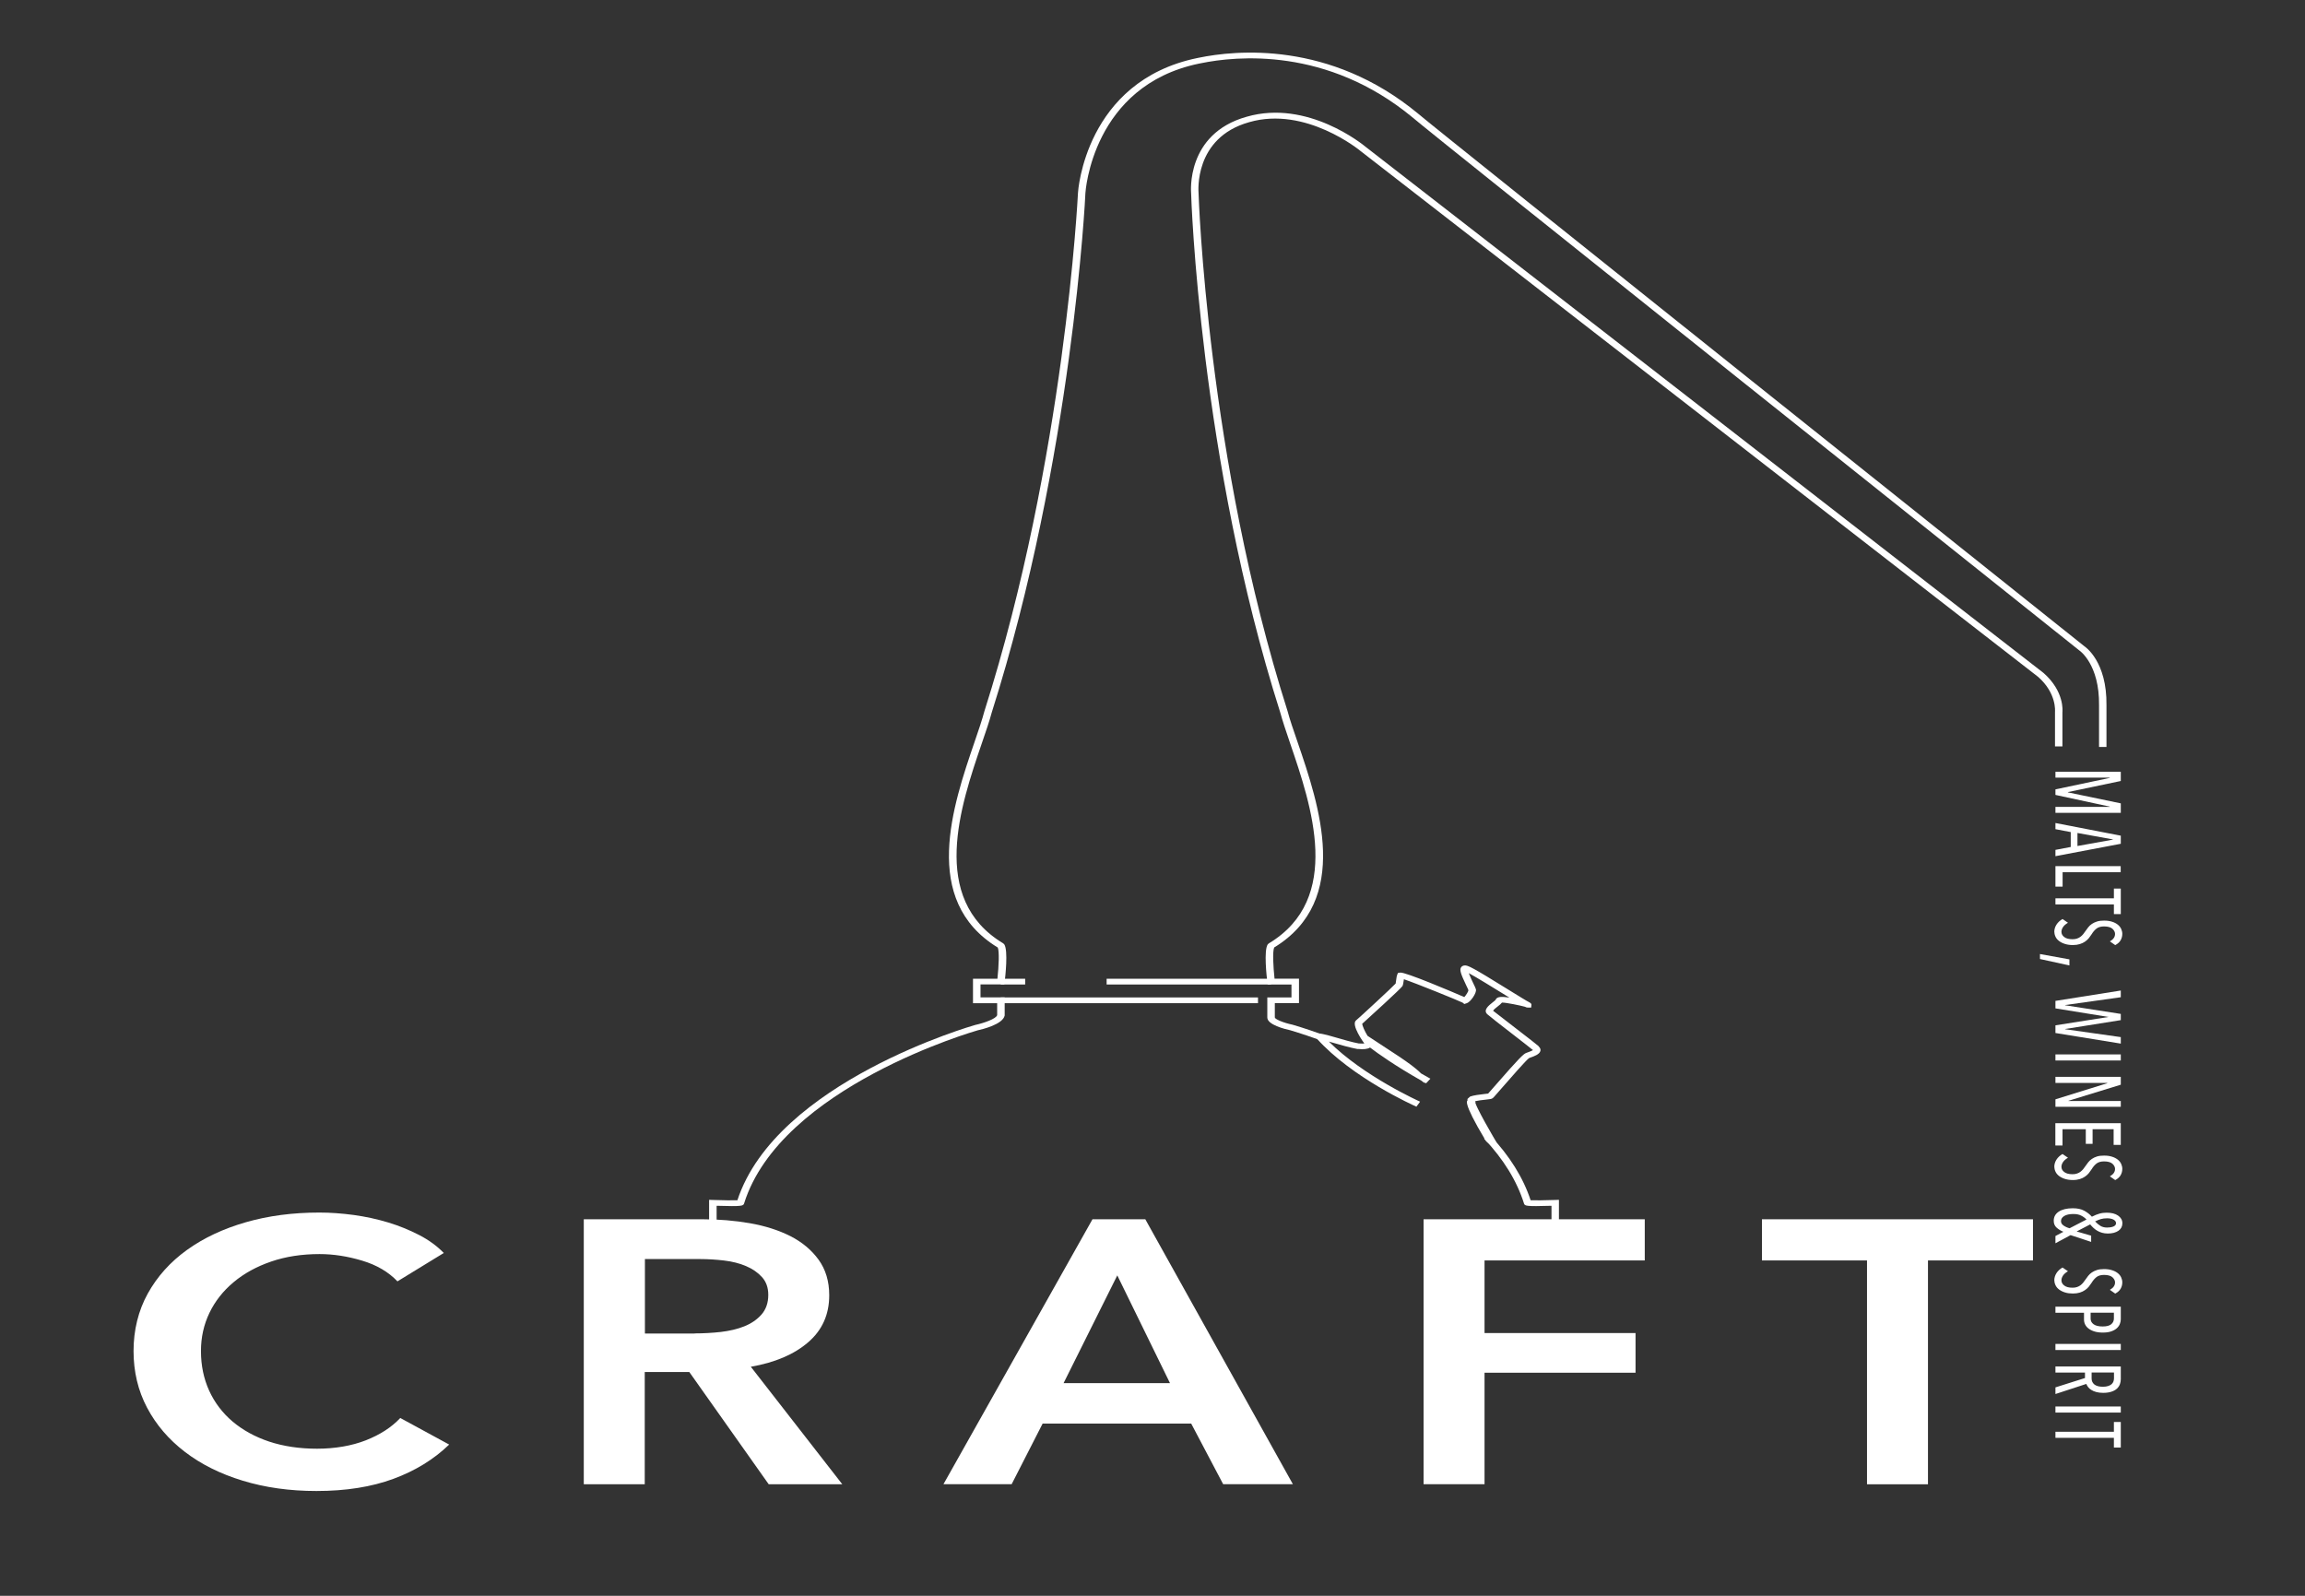 <svg width="130" height="90" viewBox="0 0 130 90" fill="none" xmlns="http://www.w3.org/2000/svg">
<rect x="0" y="0" width="130" height="90" fill="#333333" stroke="none"/>
<path d="M22.42 72.27C21.91 71.735 21.248 71.345 20.426 71.099C19.608 70.853 18.805 70.728 18.023 70.728C17.023 70.728 16.109 70.869 15.291 71.15C14.474 71.431 13.767 71.817 13.176 72.313C12.585 72.805 12.131 73.383 11.813 74.042C11.495 74.706 11.334 75.42 11.334 76.197C11.334 77.013 11.49 77.758 11.798 78.434C12.106 79.109 12.55 79.691 13.121 80.175C13.696 80.659 14.383 81.037 15.18 81.303C15.983 81.568 16.882 81.705 17.881 81.705C18.881 81.705 19.835 81.545 20.638 81.229C21.44 80.913 22.087 80.495 22.576 79.972L25.333 81.471C24.474 82.302 23.429 82.946 22.192 83.403C20.956 83.86 19.507 84.09 17.851 84.09C16.341 84.09 14.953 83.895 13.686 83.508C12.419 83.122 11.334 82.579 10.425 81.881C9.516 81.186 8.804 80.354 8.294 79.39C7.785 78.426 7.532 77.36 7.532 76.193C7.532 75.026 7.8 73.917 8.335 72.953C8.87 71.989 9.607 71.169 10.546 70.494C11.485 69.819 12.591 69.299 13.863 68.933C15.135 68.566 16.518 68.386 18.012 68.386C18.634 68.386 19.275 68.433 19.951 68.523C20.622 68.616 21.269 68.757 21.89 68.944C22.511 69.132 23.091 69.37 23.636 69.651C24.182 69.932 24.646 70.272 25.03 70.666L22.41 72.27H22.42Z" fill="white"/>
<path d="M32.925 68.765H39.64C40.548 68.765 41.432 68.839 42.29 68.987C43.143 69.136 43.906 69.378 44.572 69.713C45.238 70.053 45.768 70.494 46.167 71.044C46.566 71.595 46.768 72.262 46.768 73.051C46.768 74.136 46.374 75.018 45.581 75.701C44.789 76.385 43.714 76.845 42.346 77.083L47.505 83.711H43.355L38.877 77.38H36.363V83.711H32.925V68.769V68.765ZM39.18 75.202C39.67 75.202 40.165 75.174 40.654 75.12C41.144 75.061 41.588 74.96 41.977 74.803C42.366 74.647 42.689 74.429 42.946 74.14C43.199 73.851 43.33 73.484 43.33 73.031C43.33 72.621 43.214 72.29 42.977 72.028C42.739 71.767 42.441 71.56 42.078 71.407C41.715 71.251 41.3 71.146 40.836 71.091C40.372 71.037 39.922 71.009 39.483 71.009H36.373V75.21H39.185L39.18 75.202Z" fill="white"/>
<path d="M61.62 68.765H64.594L72.918 83.707H68.986L67.183 80.288H58.803L57.056 83.707H53.21L61.615 68.765H61.62ZM65.987 78.008L63.014 71.93L59.984 78.008H65.992H65.987Z" fill="white"/>
<path d="M80.289 68.765H92.763V71.087H83.727V75.182H92.243V77.419H83.727V83.707H80.289V68.765Z" fill="white"/>
<path d="M105.293 71.087H99.372V68.765H114.658V71.087H108.736V83.711H105.298V71.087H105.293Z" fill="white"/>
<path d="M41.578 69.132H39.993V67.668L40.21 67.676C40.73 67.695 41.341 67.703 41.588 67.695C43.779 61.008 54.896 57.835 55.007 57.804C55.486 57.702 56.193 57.456 56.239 57.249V56.578H54.876V55.2H56.254C56.334 54.462 56.365 53.658 56.274 53.44C51.907 50.777 53.745 45.41 54.961 41.854C55.194 41.178 55.391 40.597 55.522 40.105C60.065 25.83 60.787 11.031 60.797 10.883C60.797 10.821 61.191 4.587 67.517 3.275L67.612 3.256C69.672 2.83 74.998 2.284 79.986 6.414C80.814 7.147 117.202 36.162 117.566 36.455C117.601 36.479 118.838 37.302 118.803 39.781V42.127H118.384V39.777C118.414 37.47 117.293 36.697 117.278 36.689C115.764 35.483 80.501 7.366 79.673 6.628C74.847 2.631 69.708 3.158 67.724 3.568L67.623 3.587C61.595 4.836 61.221 10.832 61.216 10.891C61.216 11.039 60.484 25.869 55.936 40.175C55.804 40.671 55.602 41.257 55.37 41.932C54.179 45.418 52.382 50.684 56.582 53.205L56.642 53.264C56.865 53.611 56.698 55.083 56.663 55.376L56.642 55.52H55.3V56.25H56.663V57.273C56.557 57.78 55.38 58.057 55.143 58.108C55.047 58.135 44.032 61.286 41.967 67.871C41.916 68.007 41.901 68.05 40.417 68.004V68.808" fill="white"/>
<path d="M85.948 68.948L85.973 68.808H87.503V68.004C86.019 68.05 86.004 68.007 85.953 67.879C85.554 66.606 84.797 65.376 83.702 64.217L84.04 64.026C85.14 65.189 85.908 66.419 86.327 67.695C86.574 67.703 87.18 67.695 87.705 67.676L87.922 67.668V69.132H86.332" fill="white"/>
<path d="M74.362 58.631C73.398 58.284 72.772 58.108 72.767 58.104C72.474 58.042 71.475 57.796 71.475 57.386V56.254H72.838V55.524H71.495L71.475 55.38C71.439 55.087 71.273 53.615 71.495 53.268L71.555 53.209C75.76 50.688 73.958 45.422 72.767 41.936C72.535 41.257 72.338 40.671 72.201 40.171C67.653 25.873 67.178 11.039 67.178 10.891C67.178 10.867 66.86 7.549 70.308 6.585C73.751 5.586 76.896 8.178 77.028 8.287C77.396 8.572 114.259 37.185 115.244 37.946C116.445 38.992 116.324 40.121 116.319 40.167V42.096H115.9V40.152C115.9 40.128 116.006 39.098 114.941 38.169C113.966 37.416 77.098 8.803 76.73 8.514C76.695 8.482 73.635 5.969 70.455 6.89C67.31 7.768 67.597 10.84 67.597 10.871C67.602 11.027 68.072 25.826 72.615 40.097C72.747 40.597 72.949 41.175 73.181 41.85C74.397 45.406 76.23 50.773 71.863 53.436C71.762 53.67 71.813 54.548 71.883 55.196H73.262V56.574H71.899V57.382C71.899 57.472 72.343 57.675 72.898 57.792C72.939 57.804 73.559 57.979 74.544 58.334L74.367 58.627L74.362 58.631Z" fill="white"/>
<path d="M70.95 56.254H56.441V56.578H70.95V56.254Z" fill="white"/>
<path d="M57.819 55.2H56.441V55.524H57.819V55.2Z" fill="white"/>
<path d="M71.681 55.2H62.413V55.524H71.681V55.2Z" fill="white"/>
<path d="M82.768 62.078C82.758 62.027 82.763 61.988 82.778 61.953L82.768 62.027V62.078Z" fill="white"/>
<path d="M86.781 59.006C86.675 58.912 86.17 58.518 85.58 58.065C84.984 57.605 84.307 57.078 84.212 57.007C84.222 56.953 84.393 56.82 84.474 56.758C84.575 56.679 84.661 56.609 84.711 56.543C84.964 56.543 85.741 56.707 85.999 56.777C86.09 56.824 86.12 56.824 86.16 56.824H86.357L86.372 56.675C86.372 56.644 86.382 56.59 86.231 56.516C86.13 56.472 85.549 56.109 85.034 55.793C83.04 54.556 82.773 54.427 82.596 54.45C82.515 54.458 82.45 54.493 82.409 54.548C82.303 54.689 82.389 54.934 82.687 55.559C82.742 55.676 82.813 55.817 82.818 55.848C82.818 55.914 82.687 56.125 82.586 56.234C81.844 55.91 79.259 54.817 78.976 54.853L78.845 54.872L78.805 54.962C78.779 55.017 78.764 55.11 78.744 55.258C78.734 55.34 78.714 55.462 78.714 55.469C78.608 55.602 76.639 57.421 76.483 57.546C76.169 57.788 76.932 58.834 76.942 58.842C76.942 58.842 76.947 58.85 76.952 58.85C76.901 58.858 76.816 58.858 76.659 58.85H76.634C76.24 58.776 75.735 58.627 75.331 58.51C74.584 58.295 74.428 58.252 74.296 58.358L74.201 58.452L74.251 58.549L74.271 58.58C76.265 60.798 79.739 62.351 79.885 62.414L80.092 62.133C80.062 62.117 76.927 60.716 74.948 58.744C75.028 58.768 75.109 58.791 75.185 58.811C75.604 58.932 76.134 59.084 76.553 59.162H76.624C76.866 59.185 77.114 59.178 77.27 59.08C77.729 59.428 78.678 60.103 80.163 60.946C80.203 60.981 80.249 61.012 80.289 61.044C80.319 61.067 80.35 61.071 80.385 61.071C80.4 61.079 80.415 61.087 80.43 61.098L80.673 60.837C80.491 60.735 80.314 60.638 80.148 60.54C79.804 60.197 79.37 59.904 78.956 59.619L77.129 58.42C76.962 58.151 76.836 57.85 76.826 57.741C77.129 57.468 79.042 55.731 79.103 55.606C79.128 55.555 79.143 55.473 79.168 55.301C79.168 55.278 79.173 55.255 79.178 55.227C79.895 55.469 82.248 56.426 82.49 56.547L82.586 56.625L82.737 56.574C82.934 56.508 83.288 56.008 83.242 55.801C83.227 55.739 83.182 55.637 83.086 55.446C83.025 55.313 82.904 55.063 82.838 54.884C83.283 55.126 84.191 55.684 84.777 56.047C84.908 56.129 85.024 56.199 85.13 56.266C85.095 56.262 85.055 56.254 85.019 56.25C84.812 56.223 84.429 56.172 84.358 56.379C84.343 56.41 84.242 56.488 84.176 56.539C83.959 56.711 83.631 56.972 83.888 57.206C84.004 57.312 84.625 57.796 85.287 58.307C85.792 58.701 86.317 59.103 86.458 59.224C86.392 59.271 86.211 59.334 86.14 59.361L86.074 59.385C85.923 59.439 85.65 59.709 84.413 61.126C84.216 61.356 84.01 61.59 83.929 61.676C83.883 61.684 83.813 61.692 83.727 61.699C83.454 61.731 83.116 61.77 82.914 61.844L82.778 61.965C82.763 62 82.763 62.043 82.768 62.09C82.768 62.09 83.03 62.125 83.232 62.172C83.217 62.148 83.207 62.125 83.197 62.105C83.363 62.066 83.606 62.039 83.782 62.02C84.025 61.992 84.095 61.984 84.156 61.953C84.212 61.926 84.216 61.922 84.752 61.305C85.186 60.806 86.094 59.767 86.241 59.673L86.302 59.65C86.524 59.572 86.822 59.467 86.877 59.275C86.892 59.213 86.892 59.115 86.776 59.014L86.781 59.006Z" fill="white"/>
<path d="M82.768 62.078C82.768 62.078 82.439 62.078 83.757 64.272C84.004 64.682 84.393 64.412 84.393 64.412C84.393 64.412 83.106 62.246 83.197 62.094C83.288 61.941 82.763 62.078 82.763 62.078H82.768Z" fill="white"/>
<path d="M115.925 45.507H118.99V45.492L115.925 44.832V44.52L118.99 43.872V43.856H115.925V43.528H119.611V44.047L116.627 44.672V44.688L119.611 45.308V45.843H115.925V45.5V45.507Z" fill="white"/>
<path d="M115.925 47.932L116.788 47.768V46.928L115.925 46.764V46.417L119.611 47.131V47.588L115.925 48.287V47.935V47.932ZM119.166 47.358V47.342L117.167 46.979V47.713L119.166 47.354V47.358Z" fill="white"/>
<path d="M115.925 48.849H119.605V49.192H116.329V50.004H115.925V48.849Z" fill="white"/>
<path d="M119.222 51.008H115.925V50.664H119.222V50.114H119.611V51.554H119.222V51.004V51.008Z" fill="white"/>
<path d="M115.86 52.561C115.86 52.417 115.9 52.28 115.981 52.151C116.062 52.023 116.178 51.917 116.324 51.831L116.632 52.042C116.506 52.116 116.415 52.194 116.354 52.284C116.294 52.374 116.263 52.464 116.263 52.553C116.263 52.67 116.319 52.772 116.425 52.85C116.531 52.932 116.687 52.971 116.889 52.971C116.99 52.971 117.071 52.959 117.147 52.932C117.223 52.905 117.283 52.873 117.339 52.831C117.394 52.788 117.445 52.741 117.49 52.686C117.536 52.631 117.576 52.573 117.616 52.514C117.667 52.44 117.717 52.37 117.773 52.3C117.828 52.229 117.899 52.163 117.98 52.108C118.061 52.054 118.157 52.007 118.268 51.972C118.379 51.937 118.51 51.921 118.666 51.921C118.838 51.921 118.984 51.941 119.116 51.983C119.247 52.022 119.353 52.081 119.439 52.147C119.525 52.218 119.59 52.296 119.631 52.386C119.671 52.475 119.696 52.569 119.696 52.666C119.696 52.795 119.666 52.913 119.605 53.022C119.545 53.131 119.444 53.225 119.297 53.303L118.995 53.092C119.101 53.03 119.176 52.963 119.222 52.893C119.267 52.823 119.287 52.748 119.287 52.67C119.287 52.569 119.237 52.471 119.141 52.382C119.045 52.296 118.884 52.249 118.666 52.249C118.485 52.249 118.338 52.292 118.237 52.374C118.136 52.456 118.046 52.557 117.975 52.678C117.924 52.756 117.869 52.831 117.813 52.905C117.753 52.979 117.682 53.045 117.596 53.104C117.515 53.162 117.414 53.209 117.303 53.244C117.192 53.279 117.061 53.299 116.91 53.299C116.748 53.299 116.602 53.279 116.475 53.24C116.344 53.201 116.233 53.147 116.142 53.08C116.051 53.014 115.981 52.936 115.935 52.842C115.89 52.752 115.865 52.655 115.865 52.553L115.86 52.561Z" fill="white"/>
<path d="M115.052 54.087V53.806L116.713 54.107V54.45L115.052 54.087Z" fill="white"/>
<path d="M115.925 58.264V57.827L118.919 57.355L115.925 56.871V56.449L119.611 55.864V56.242L116.47 56.683V56.695L119.611 57.183V57.534L116.47 58.034V58.046L119.611 58.491V58.858L115.925 58.26V58.264Z" fill="white"/>
<path d="M115.925 59.467H119.611V59.81H115.925V59.467Z" fill="white"/>
<path d="M115.925 62L118.853 61.09V61.075H115.925V60.731H119.611V61.176L116.662 62.082V62.094H119.611V62.422H115.925V62Z" fill="white"/>
<path d="M115.925 63.347H119.61V64.569H119.207V63.686H118.02V64.51H117.637V63.686H116.324V64.604H115.92V63.343L115.925 63.347Z" fill="white"/>
<path d="M115.86 65.814C115.86 65.669 115.9 65.533 115.981 65.404C116.062 65.275 116.178 65.17 116.324 65.084L116.632 65.294C116.506 65.369 116.415 65.447 116.354 65.537C116.294 65.626 116.263 65.716 116.263 65.806C116.263 65.923 116.319 66.025 116.425 66.103C116.531 66.184 116.687 66.224 116.889 66.224C116.99 66.224 117.071 66.212 117.147 66.184C117.223 66.157 117.283 66.126 117.339 66.083C117.394 66.04 117.445 65.993 117.49 65.939C117.536 65.884 117.576 65.825 117.616 65.767C117.667 65.693 117.717 65.622 117.773 65.552C117.828 65.482 117.899 65.415 117.98 65.361C118.061 65.306 118.157 65.259 118.268 65.224C118.379 65.189 118.51 65.174 118.666 65.174C118.838 65.174 118.984 65.193 119.116 65.236C119.247 65.275 119.353 65.334 119.439 65.4C119.525 65.47 119.59 65.548 119.631 65.638C119.671 65.728 119.696 65.822 119.696 65.919C119.696 66.048 119.666 66.165 119.605 66.274C119.545 66.384 119.444 66.477 119.297 66.555L118.995 66.345C119.101 66.282 119.176 66.216 119.222 66.145C119.267 66.075 119.287 66.001 119.287 65.923C119.287 65.822 119.237 65.724 119.141 65.634C119.045 65.548 118.884 65.501 118.666 65.501C118.485 65.501 118.338 65.544 118.237 65.626C118.136 65.708 118.046 65.81 117.975 65.931C117.924 66.009 117.869 66.083 117.813 66.157C117.753 66.231 117.682 66.298 117.596 66.356C117.515 66.415 117.414 66.462 117.303 66.497C117.192 66.532 117.061 66.552 116.91 66.552C116.748 66.552 116.602 66.532 116.475 66.493C116.344 66.454 116.233 66.399 116.142 66.333C116.051 66.266 115.981 66.188 115.935 66.095C115.89 66.005 115.865 65.907 115.865 65.806L115.86 65.814Z" fill="white"/>
<path d="M115.925 69.709L116.375 69.471C116.228 69.413 116.102 69.335 115.991 69.237C115.88 69.139 115.829 69.007 115.829 68.847C115.829 68.628 115.925 68.456 116.117 68.331C116.309 68.207 116.571 68.144 116.91 68.144C117.162 68.144 117.379 68.191 117.546 68.281C117.717 68.374 117.859 68.484 117.98 68.62C118.141 68.538 118.283 68.48 118.414 68.445C118.54 68.409 118.677 68.394 118.818 68.394C119.085 68.394 119.303 68.448 119.459 68.558C119.616 68.667 119.701 68.811 119.701 68.991C119.701 69.171 119.626 69.307 119.479 69.413C119.328 69.514 119.131 69.569 118.878 69.569C118.757 69.569 118.651 69.553 118.555 69.526C118.459 69.499 118.374 69.463 118.293 69.417C118.212 69.37 118.136 69.315 118.071 69.253C118.005 69.19 117.939 69.124 117.884 69.054L117.122 69.452L117.939 69.69V70.041L116.778 69.659L115.925 70.119V69.721V69.709ZM117.677 68.78C117.601 68.698 117.505 68.624 117.384 68.562C117.268 68.499 117.117 68.468 116.94 68.468C116.713 68.468 116.536 68.507 116.42 68.581C116.299 68.655 116.238 68.753 116.238 68.866C116.238 68.968 116.284 69.05 116.38 69.116C116.475 69.182 116.587 69.237 116.723 69.272L117.682 68.776L117.677 68.78ZM118.853 69.229C119.01 69.229 119.131 69.206 119.217 69.163C119.303 69.12 119.343 69.058 119.343 68.983C119.343 68.909 119.297 68.839 119.207 68.788C119.116 68.737 118.99 68.71 118.833 68.71C118.707 68.71 118.596 68.726 118.49 68.753C118.389 68.784 118.278 68.827 118.162 68.886C118.258 68.987 118.353 69.069 118.459 69.135C118.565 69.202 118.697 69.233 118.853 69.233V69.229Z" fill="white"/>
<path d="M115.86 72.215C115.86 72.071 115.9 71.934 115.981 71.806C116.062 71.677 116.178 71.571 116.324 71.486L116.632 71.696C116.506 71.77 116.415 71.849 116.354 71.938C116.294 72.028 116.263 72.118 116.263 72.208C116.263 72.325 116.319 72.426 116.425 72.504C116.531 72.586 116.687 72.625 116.889 72.625C116.99 72.625 117.071 72.614 117.147 72.586C117.223 72.559 117.283 72.528 117.339 72.485C117.394 72.442 117.445 72.395 117.49 72.34C117.536 72.286 117.576 72.227 117.616 72.169C117.667 72.094 117.717 72.024 117.773 71.954C117.828 71.884 117.899 71.817 117.98 71.763C118.061 71.708 118.157 71.661 118.268 71.626C118.379 71.591 118.51 71.575 118.666 71.575C118.838 71.575 118.984 71.595 119.116 71.638C119.247 71.677 119.353 71.735 119.439 71.802C119.525 71.872 119.59 71.95 119.631 72.04C119.671 72.13 119.696 72.223 119.696 72.321C119.696 72.45 119.666 72.567 119.605 72.676C119.545 72.785 119.444 72.879 119.297 72.957L118.995 72.746C119.101 72.684 119.176 72.618 119.222 72.547C119.267 72.477 119.287 72.403 119.287 72.325C119.287 72.223 119.237 72.126 119.141 72.036C119.045 71.95 118.884 71.903 118.666 71.903C118.485 71.903 118.338 71.946 118.237 72.028C118.136 72.11 118.046 72.212 117.975 72.332C117.924 72.411 117.869 72.485 117.813 72.559C117.753 72.633 117.682 72.7 117.596 72.758C117.515 72.817 117.414 72.863 117.303 72.899C117.192 72.934 117.061 72.953 116.91 72.953C116.748 72.953 116.602 72.934 116.475 72.895C116.344 72.856 116.233 72.801 116.142 72.735C116.051 72.668 115.981 72.59 115.935 72.496C115.89 72.407 115.865 72.309 115.865 72.208L115.86 72.215Z" fill="white"/>
<path d="M118.596 75.155C118.419 75.155 118.268 75.135 118.136 75.096C118.005 75.057 117.894 75.003 117.803 74.936C117.712 74.87 117.647 74.792 117.601 74.702C117.556 74.612 117.536 74.519 117.536 74.421V74.038H115.925V73.695H119.611V74.401C119.611 74.487 119.595 74.577 119.56 74.663C119.525 74.753 119.469 74.835 119.393 74.905C119.318 74.975 119.212 75.038 119.08 75.085C118.949 75.132 118.788 75.155 118.596 75.155ZM118.586 74.811C118.813 74.811 118.974 74.768 119.075 74.683C119.171 74.597 119.222 74.491 119.222 74.366V74.035H117.909V74.374C117.909 74.499 117.965 74.605 118.076 74.686C118.187 74.768 118.359 74.811 118.591 74.811H118.586Z" fill="white"/>
<path d="M115.925 75.795H119.611V76.139H115.925V75.795Z" fill="white"/>
<path d="M115.925 78.246L117.591 77.719V77.411H115.925V77.068H119.611V77.786C119.611 77.883 119.595 77.977 119.56 78.071C119.525 78.165 119.469 78.246 119.393 78.317C119.318 78.391 119.212 78.446 119.085 78.489C118.959 78.531 118.803 78.555 118.621 78.555C118.47 78.555 118.338 78.539 118.227 78.508C118.116 78.477 118.02 78.438 117.945 78.387C117.869 78.34 117.808 78.285 117.763 78.223C117.717 78.161 117.687 78.106 117.667 78.051L115.925 78.621V78.246ZM118.601 78.211C118.722 78.211 118.823 78.196 118.904 78.168C118.985 78.141 119.045 78.106 119.096 78.063C119.141 78.02 119.176 77.969 119.197 77.911C119.217 77.852 119.227 77.794 119.227 77.735V77.407H117.965V77.747C117.965 77.887 118.02 78.001 118.126 78.087C118.232 78.168 118.394 78.211 118.601 78.211Z" fill="white"/>
<path d="M115.925 79.324H119.611V79.667H115.925V79.324Z" fill="white"/>
<path d="M119.222 81.092H115.925V80.749H119.222V80.198H119.611V81.639H119.222V81.088V81.092Z" fill="white"/>
</svg>
